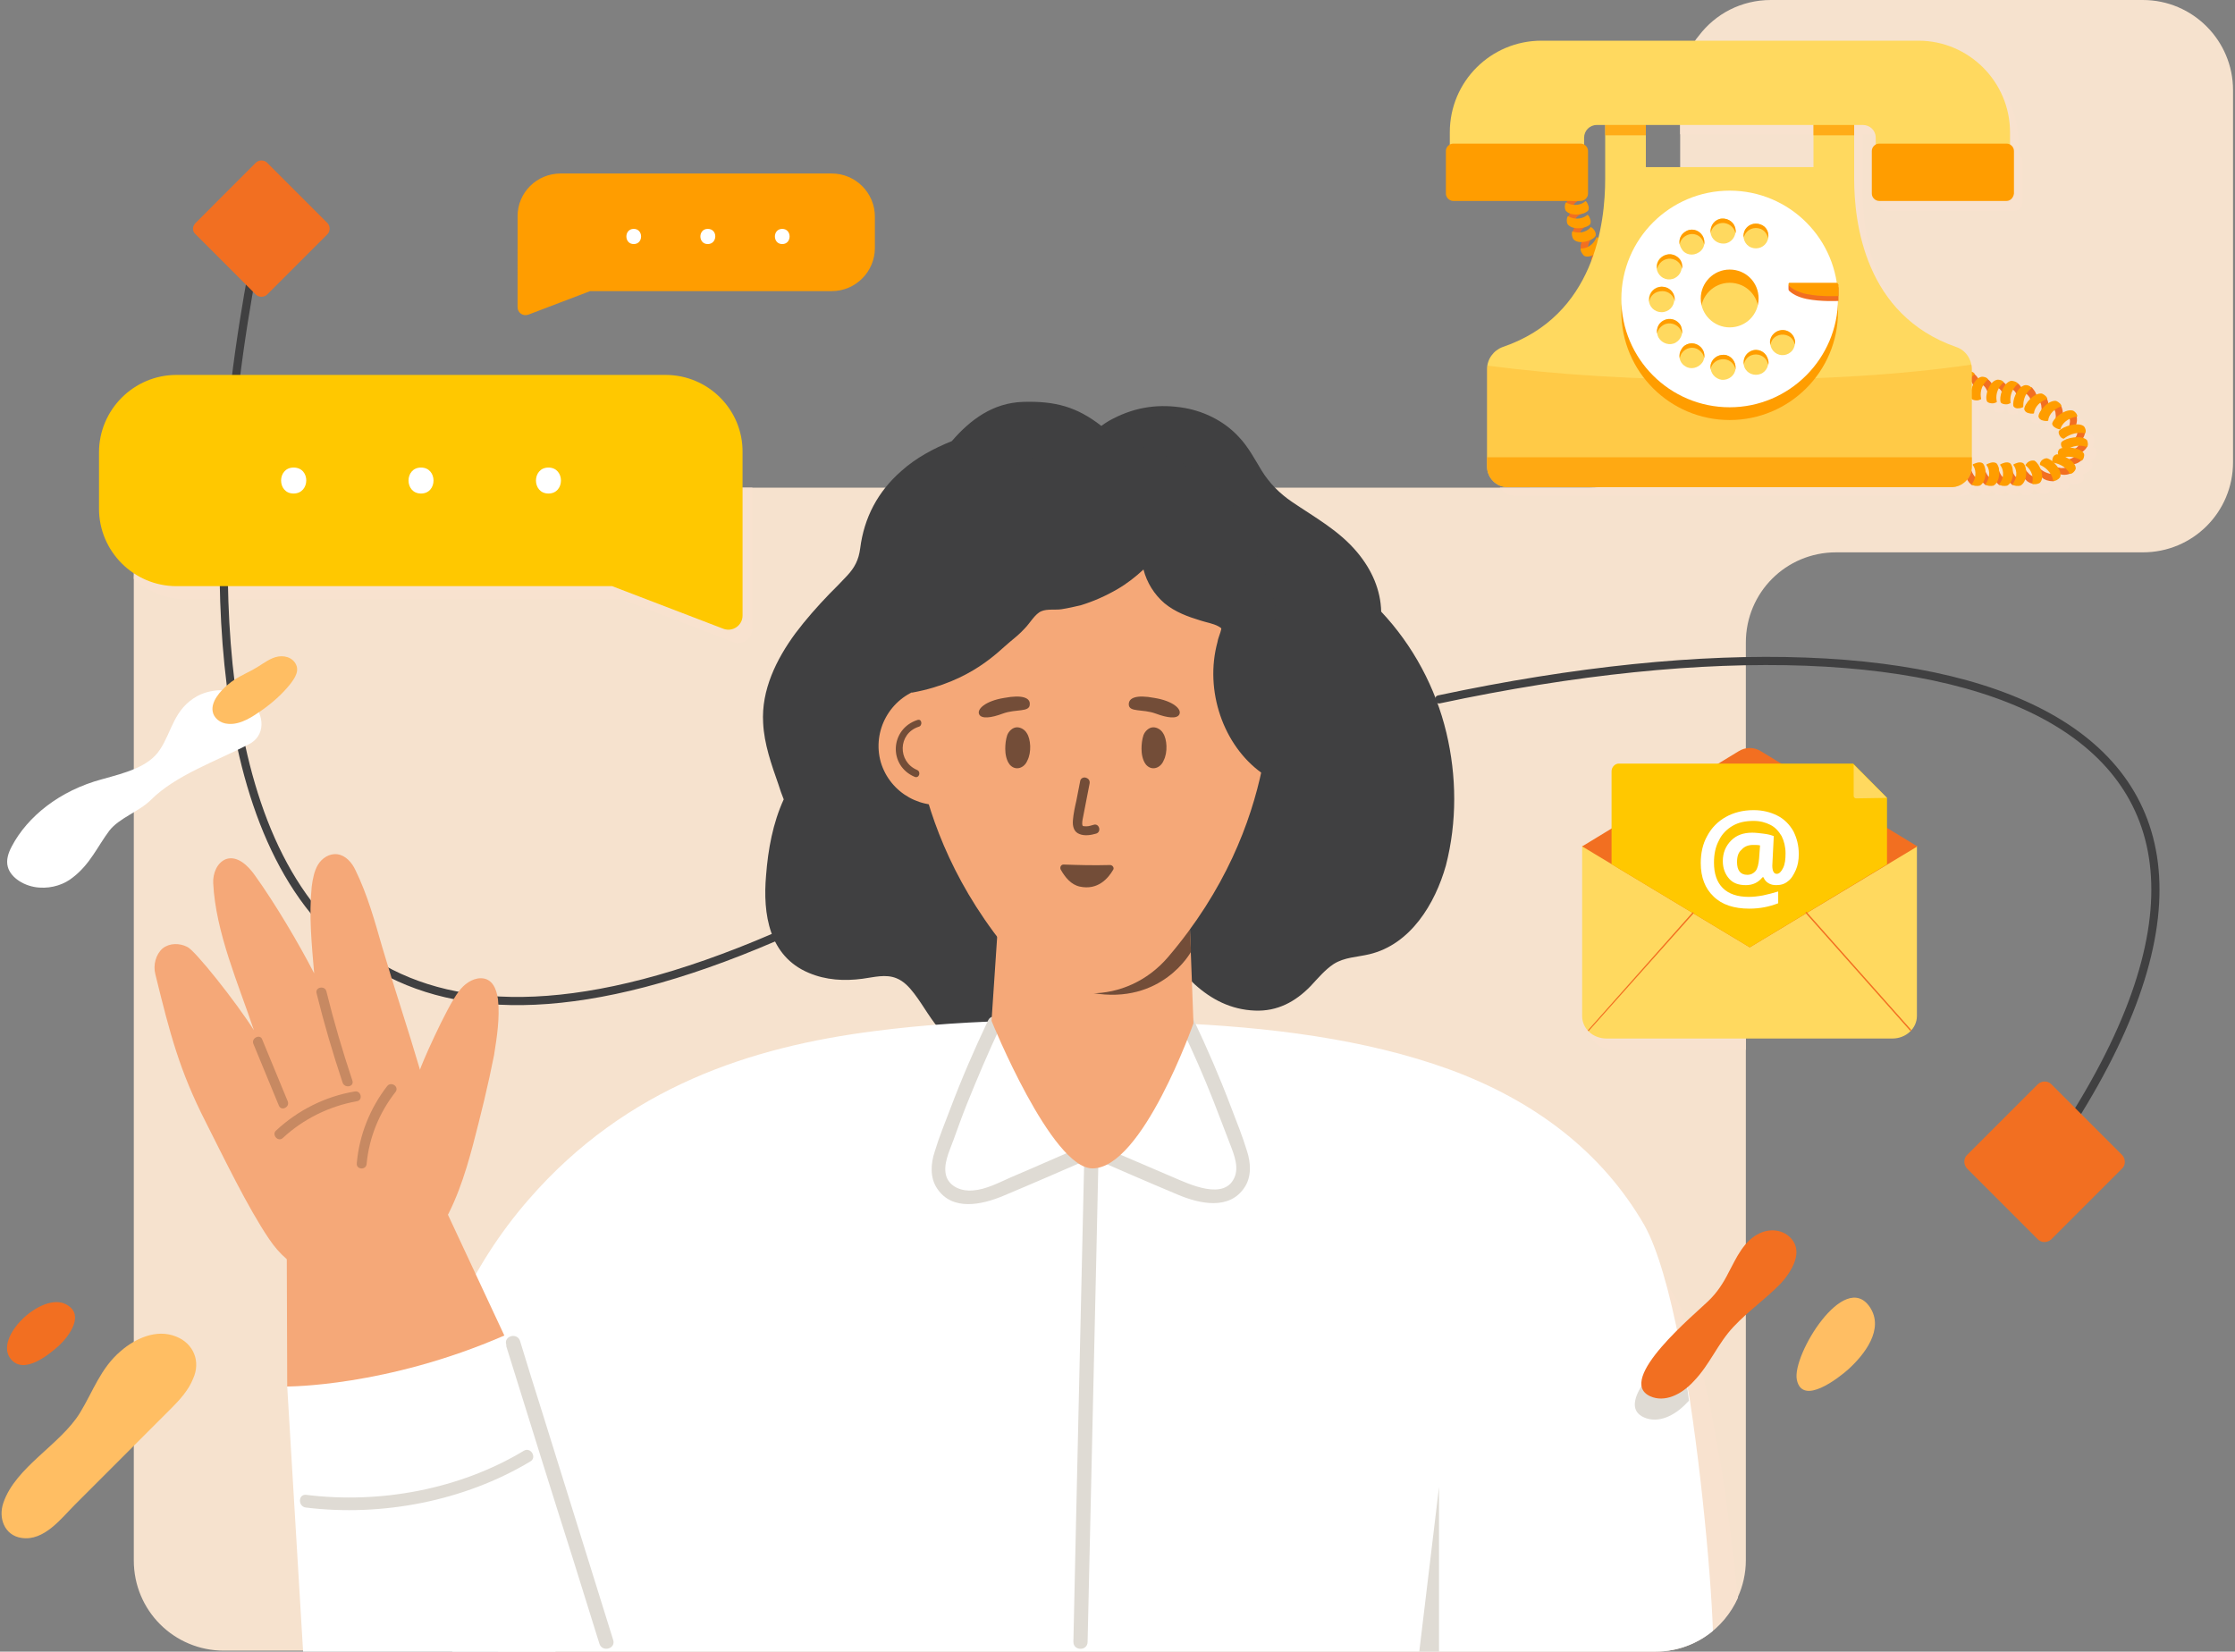 <?xml version="1.0" encoding="utf-8"?>
<!-- Generator: Adobe Illustrator 27.0.0, SVG Export Plug-In . SVG Version: 6.00 Build 0)  -->
<svg version="1.1" id="Layer_1" xmlns="http://www.w3.org/2000/svg" xmlns:xlink="http://www.w3.org/1999/xlink" x="0px" y="0px"
	 width="456px" height="337px" viewBox="0 0 456 337" style="enable-background:new 0 0 456 337;" xml:space="preserve">
<rect x="0" y="0" width="456" height="337" fill="#808080" stroke="none"/>
<style type="text/css">
	.st0{fill:#F6E2CE;}
	.st1{fill:#F8E2CF;}
	.st2{clip-path:url(#SVGID_00000006671096662579517350000007848564844641946290_);}
	.st3{fill:#404041;}
	.st4{fill:#FFFFFF;}
	.st5{fill:#DFDBD4;}
	.st6{fill:#F5A878;}
	.st7{fill:#734D38;}
	.st8{clip-path:url(#SVGID_00000006671096662579517350000007848564844641946290_);fill:#DFDBD4;}
	.st9{fill:#F26F21;}
	.st10{fill:#FFBE63;}
	.st11{fill:#FF9D00;}
	.st12{fill:#FFD95F;}
	.st13{opacity:0.25;fill:#FF9D00;}
	.st14{opacity:0.75;fill:none;stroke:#FF9D00;stroke-width:3.617;stroke-miterlimit:10;}
	.st15{opacity:0.75;fill:#FF9D00;}
	.st16{fill:none;stroke:#404041;stroke-width:1.669;stroke-linecap:round;stroke-linejoin:round;stroke-miterlimit:10;}
	.st17{fill:#FFC800;}
	.st18{clip-path:url(#SVGID_00000050633346803693276120000007583271370596319130_);}
	.st19{fill:#C78962;}
</style>
<g>
	<g>
		<path class="st0" d="M455.6,18.4v75.9c0,10.2-8.2,18.4-18.4,18.4h-62.6c-10.2,0-18.4,8.2-18.4,18.4v187.3c0,2.6-0.6,5.2-1.6,7.4
			c-2.9,6.5-9.3,11-16.9,11h-292c-10.2,0-18.4-8.2-18.4-18.4V117.9c0-10.2,8.2-18.4,18.4-18.4h278.7c10.2,0,18.4-8.3,18.4-18.4V18.4
			c0-3,0.7-5.9,2-8.3c0.5-1,1.1-2,1.8-2.8C350,2.8,355.3,0,361.3,0h75.9C447.4,0,455.6,8.3,455.6,18.4z"/>
		<path class="st1" d="M356.2,155.5v58.7h-27.1c-1.5,0-2.7-0.6-3.7-1.5c0,0-0.1,0-0.1,0c0,0,0-0.1,0-0.1c-0.8-0.8-1.2-1.9-1.2-3
			v-34.6l-0.1,0l17.1-10.4l14.8-9C356,155.5,356.1,155.5,356.2,155.5z"/>
		<path class="st1" d="M427.6,91.6c-0.2-0.2-0.4-0.3-0.7-0.4c0.2-0.3,0.3-0.6,0.3-0.9c0,0,0,0,0,0c0.1-0.1,0.1-0.3,0.1-0.5
			c0-0.3-0.1-0.7-0.4-1c-0.4-0.3-0.9-0.4-1.5-0.4c0.2-0.5,0.2-1.2,0.1-1.7c0,0,0,0,0,0h0c0.1-0.4-0.4-1-0.8-1.2
			c-0.6-0.2-1.4,0-2.1,0.4c0-0.4-0.2-0.9-0.3-1.2c0,0,0,0,0,0c0,0,0,0,0,0c0-0.4-0.6-0.9-1.1-1.1c-0.5-0.1-1.1,0.1-1.6,0.4
			c-0.1-0.3-0.2-0.6-0.3-0.8c0,0,0,0,0,0c0,0,0,0,0,0c0-0.4-0.6-0.9-1.1-1.1c-0.4-0.1-0.8,0.1-1.3,0.3c-0.1-0.5-0.5-1.1-0.8-1.4l0,0
			c-0.2-0.4-0.8-0.7-1.4-0.6c-0.3,0.1-0.6,0.2-0.8,0.4c-0.2-0.3-0.4-0.5-0.6-0.7c0,0,0,0,0,0s0,0,0,0c-0.2-0.4-0.9-0.6-1.4-0.6
			c-0.4,0.1-0.7,0.4-1.1,0.7c-0.1-0.2-0.3-0.3-0.4-0.5c0,0,0,0,0,0s0,0,0,0c-0.2-0.4-0.9-0.6-1.4-0.5c-0.4,0.1-0.8,0.4-1.1,0.8
			c-0.2-0.3-0.4-0.6-0.7-0.8c0,0,0,0,0,0v0c-0.2-0.4-0.9-0.6-1.4-0.5c-0.2,0.1-0.4,0.2-0.6,0.4c-0.2-0.3-0.4-0.6-0.7-0.9
			c0,0,0,0,0,0c-0.1-0.2-0.2-0.3-0.4-0.4v-0.7c0-0.3,0-0.6-0.1-0.8c0,0,0,0,0,0c-0.3-1.7-1.5-3.1-3.1-3.6
			c-18.8-6.4-20.9-25.3-20.9-34.3v-11h1.8c1.4,0,2.6,1.1,2.6,2.6v1.5c-0.5,0.2-0.8,0.7-0.8,1.3v8.7c0,0.8,0.7,1.5,1.5,1.5h26
			c0.8,0,1.5-0.7,1.5-1.5v-8.7c0-0.6-0.3-1.1-0.8-1.3v-2.6c0-10.3-8.4-18.7-18.7-18.7h-48.3c-1.3,2.5-2,5.3-2,8.3v8.9h29v8.6h-29
			v45.1c0,10.2-8.2,18.4-18.4,18.4H306c0.1,0.2,0.3,0.4,0.4,0.5c0.8,0.8,1.8,1.2,3,1.2H400c1.2,0,2.2-0.5,3-1.2
			c0.1-0.1,0.2-0.2,0.3-0.3c0.2,0.3,0.5,0.6,0.8,0.9c0.3,0.4,1.1,0.4,1.6,0.3c0.3-0.1,0.5-0.4,0.7-0.7c0.1,0.2,0.3,0.3,0.5,0.4
			c0.3,0.4,1.1,0.4,1.6,0.3c0.3-0.1,0.6-0.4,0.7-0.7c0.1,0.2,0.3,0.3,0.5,0.4c0.3,0.4,1.1,0.4,1.6,0.3c0.3-0.1,0.5-0.4,0.7-0.6
			c0.1,0.1,0.3,0.3,0.4,0.4c0.3,0.4,1.1,0.4,1.6,0.3c0.5-0.2,0.8-0.7,1-1.2c0.3,0.4,0.8,0.7,1.4,0.9c0.4,0.2,1.2,0.1,1.6-0.2
			c0.3-0.3,0.4-0.7,0.4-1.2c0,0,0,0,0.1,0.1c0.4,0.4,1.3,0.7,2.2,0.7c0.5,0.1,1.1-0.3,1.4-0.7c0.1-0.2,0.1-0.4,0.1-0.7
			c0.5,0.1,1.2,0.2,1.8,0c0.5,0,1-0.5,1.2-1c0-0.3-0.1-0.6-0.3-0.9c0.5-0.1,1.1-0.4,1.5-0.8c0.4-0.2,0.6-0.9,0.5-1.4
			c-0.1-0.1-0.2-0.3-0.3-0.4c0.4-0.3,0.8-0.6,1-1.1C427.9,92.6,427.8,92,427.6,91.6z M404.3,80c0,0.1,0.1,0.2,0.1,0.3
			c0,0.1-0.1,0.2-0.1,0.3V80z M420.5,95.3c-0.1,0.2-0.1,0.4-0.1,0.5c-0.3-0.2-0.7-0.4-1-0.5c-0.4,0-0.8,0.2-1.1,0.5
			c-0.2,0.3-0.3,0.4-0.3,0.7c0,0.1,0,0.2,0.1,0.2c0.5,0.2,1.4,0.7,2,1.6c-0.2,0-0.5-0.1-0.7-0.2c-0.5-0.2-1-0.5-1.3-0.8
			c-0.3-0.7-0.7-1.3-1.2-1.6c-0.4-0.2-0.9,0-1.2,0.2c-0.3,0.2-0.4,0.3-0.6,0.6c-0.1,0.1,0,0.2,0,0.2c0.4,0.3,1.1,1.1,1.3,2.1
			c-0.2-0.1-0.4-0.2-0.6-0.4c-0.2-0.2-0.5-0.4-0.6-0.6c0-0.6-0.2-1.2-0.5-1.6c-0.3-0.3-0.8-0.3-1.2-0.2c-0.4,0.1-0.5,0.2-0.8,0.3
			c-0.1,0.1-0.1,0.1-0.1,0.2c0.3,0.4,0.6,1.3,0.4,2.4c-0.2-0.2-0.3-0.3-0.4-0.5c-0.1-0.1-0.1-0.2-0.1-0.3c0-0.8-0.2-1.5-0.5-2
			c-0.3-0.3-0.8-0.3-1.2-0.2c-0.4,0.1-0.5,0.2-0.8,0.3c-0.1,0.1-0.1,0.1-0.1,0.2c0.3,0.4,0.6,1.3,0.4,2.4c-0.2-0.2-0.3-0.3-0.4-0.5
			c-0.1-0.2-0.2-0.3-0.3-0.5c0-0.7-0.2-1.3-0.5-1.7c-0.3-0.3-0.8-0.3-1.2-0.2c-0.4,0.1-0.5,0.2-0.8,0.3c-0.1,0.1-0.1,0.1-0.1,0.2
			c0.3,0.4,0.6,1.3,0.4,2.4c-0.2-0.2-0.3-0.3-0.4-0.5c-0.1-0.2-0.2-0.3-0.3-0.5c0-0.7-0.2-1.3-0.5-1.7c-0.3-0.3-0.8-0.3-1.2-0.2
			c-0.4,0.1-0.5,0.2-0.8,0.3c-0.1,0.1-0.1,0.1-0.1,0.2c0.3,0.4,0.6,1.3,0.4,2.4c-0.2-0.2-0.3-0.3-0.4-0.5c-0.1-0.2-0.2-0.4-0.3-0.5
			c0.1-0.3,0.2-0.7,0.2-1.1V83.3c0.2,0.1,0.5,0.2,0.8,0.2c0.4,0,0.5-0.1,0.8-0.2c0.1,0,0.1-0.1,0.1-0.2c-0.1-0.5-0.2-1.5,0.4-2.6
			c0.2,0.2,0.4,0.4,0.6,0.7c0.1,0.2,0.2,0.4,0.3,0.6c-0.2,0.8-0.3,1.5-0.1,2c0.2,0.3,0.7,0.4,1.1,0.4c0.4,0,0.5-0.1,0.8-0.2
			c0.1,0,0.1-0.1,0.1-0.2c-0.1-0.5-0.2-1.5,0.4-2.6c0.2,0.2,0.4,0.4,0.6,0.7c0,0,0,0,0,0.1c-0.3,0.8-0.4,1.7-0.2,2.2
			c0.2,0.3,0.7,0.4,1.1,0.4c0.4,0,0.5-0.1,0.8-0.2c0.1,0,0.1-0.1,0.1-0.2c-0.1-0.5-0.2-1.5,0.4-2.6c0.2,0.2,0.4,0.4,0.6,0.7
			c0,0,0,0.1,0,0.1c-0.5,0.9-0.7,2-0.5,2.5c0.2,0.3,0.6,0.5,1.1,0.4c0.4,0,0.5-0.1,0.8-0.2c0.1,0,0.1-0.1,0.1-0.2
			c-0.1-0.5-0.1-1.5,0.6-2.6c0.2,0.2,0.4,0.4,0.5,0.7c0.1,0.1,0.1,0.3,0.2,0.4c-0.7,0.7-1.2,1.5-1.2,2.1c0.1,0.4,0.4,0.7,0.8,0.8
			c0.4,0.1,0.5,0.1,0.9,0.1c0.1,0,0.2-0.1,0.2-0.1c0.1-0.5,0.4-1.4,1.4-2.2c0.2,0.3,0.2,0.6,0.3,0.8c0,0.2,0,0.4,0,0.6
			c-0.4,0.5-0.6,1.1-0.7,1.5c0.1,0.4,0.5,0.7,0.9,0.8c0.3,0.1,0.5,0.1,0.8,0.1c0.1,0,0.2-0.1,0.2-0.1c0.1-0.5,0.4-1.5,1.4-2.2
			c0.2,0.3,0.2,0.6,0.3,0.8c0,0.2,0,0.4,0,0.6c-0.4,0.4-0.7,0.8-0.8,1.1c0,0.4,0.3,0.7,0.7,0.9c0.3,0.2,0.5,0.2,0.8,0.3
			c0.1,0,0.2,0,0.2-0.1c0.2-0.5,0.7-1.3,1.9-1.9c0.1,0.3,0.1,0.6,0.1,0.9c0,0.2-0.1,0.4-0.1,0.5c-0.9,0.3-1.7,0.7-2.1,1.1
			c-0.2,0.4,0,0.8,0.2,1.1c0.2,0.3,0.4,0.4,0.6,0.5c0.1,0,0.2,0,0.2,0c0.4-0.4,1.3-1,2.5-1.2c0,0.3-0.2,0.6-0.3,0.8c0,0,0,0,0,0
			c-1.2,0.1-2.4,0.5-2.9,1c-0.2,0.3-0.1,0.8,0.1,1.1c0,0.1,0.1,0.1,0.1,0.1c-0.3,0.1-0.5,0.1-0.7,0.2c-0.3,0.3-0.4,0.7-0.3,1.1
			c0,0,0,0,0,0.1c-0.1,0-0.2,0-0.2,0C420.9,94.6,420.6,94.9,420.5,95.3z M422.3,97.3c-0.2,0-0.4-0.1-0.6-0.1
			c-0.2-0.3-0.5-0.6-0.8-0.9c0.6,0.1,1.4,0.4,2.2,1C422.8,97.3,422.5,97.3,422.3,97.3z M424.2,95.4c-0.1,0-0.2,0.1-0.3,0.1
			c-0.3-0.2-0.6-0.4-0.8-0.5c0.5-0.1,1.1-0.1,1.8,0.1C424.7,95.2,424.4,95.3,424.2,95.4z M425.4,93.2c-0.1,0-0.1,0.1-0.1,0.1
			c-0.4-0.1-0.7-0.2-1.1-0.2c0.5-0.2,1-0.4,1.7-0.4C425.7,92.9,425.5,93.1,425.4,93.2z"/>
		<path class="st1" d="M354.6,326c-2.9,6.5-9.3,11-16.9,11H101.6c1.2-12.6,0.4-21,2-26.5c2.9-10.2-8.1-18.2-3.4-28.1
			c3.6-7.8,8.3-15.3,14.4-22.3c20-23,45.5-31.1,70.4-34.3c20.8-2.7,40.8-2.5,60.1-1.7c20.5,0.8,40.2,3.3,57.3,9.5
			c17.2,6.3,31.1,16.7,39.8,31.8c2.7,4.8,5.2,13.7,7.2,24.1c0.7,3.8,1.4,7.7,2.1,11.7C352.7,309.5,353.8,318.2,354.6,326z"/>
		<path class="st1" d="M153.5,99.5v28.8c0,2-2,3.4-3.9,2.7l-22.7-8.7H38c-4.1,0-7.9-1.6-10.7-4.2v-0.2c0-10.2,8.3-18.4,18.4-18.4
			H153.5z"/>
		<g>
			<defs>
				<path id="SVGID_1_" d="M437.2,0h-75.9c-10.2,0-18.4,8.2-18.4,18.4v62.6c0,10.2-8.2,18.4-18.4,18.4h-25.9V30.8H156.1v68.7H45.7
					c-10.2,0-18.4,8.2-18.4,18.4l-8.7,65.7v44.2l8.7,90.8c0,10.2,8.2,18.4,18.4,18.4h292c10.2,0,18.4-8.2,18.4-18.4V131.2
					c0-10.2,8.2-18.4,18.4-18.4h62.6c10.2,0,18.4-8.2,18.4-18.4V18.4C455.6,8.3,447.4,0,437.2,0z"/>
			</defs>
			<clipPath id="SVGID_00000144304131857587086980000016224819013074567322_">
				<use xlink:href="#SVGID_1_"  style="overflow:visible;"/>
			</clipPath>
			<g style="clip-path:url(#SVGID_00000144304131857587086980000016224819013074567322_);">
				<path class="st3" d="M295.1,149.5c-2.2-9.2-6.8-17.8-13.3-24.7c-0.1-4.4-1.9-8.5-4.8-12c-3.7-4.5-8.7-7.2-13.4-10.4
					c-2.5-1.7-4.6-3.8-6.2-6.4c-1.4-2.3-2.7-4.8-4.6-6.8c-3.1-3.4-7.5-5.5-12-6.1c-5.1-0.7-9.8,0.1-14.6,2.8c-0.8,0.5-0.8,0.5-1.5,1
					c-5-3.9-9.4-5.1-16-4.9c-6.1,0.2-10.7,3.6-14.5,8c-3.7,1.5-7.3,3.4-10.3,6.1c-4.8,4.2-7.6,9.5-8.4,15.8
					c-0.3,2.3-1.1,3.9-2.7,5.6c-1.2,1.3-2.4,2.5-3.6,3.7c-2.4,2.5-4.8,5.2-6.9,8c-3.9,5.3-7,11.6-6.6,18.3c0.2,4.3,1.7,8.5,3.1,12.5
					c0.3,1,0.7,2.1,1.1,3.1c-2.2,4.8-3.2,10.2-3.6,15.5c-0.7,7.9,0.6,16.5,8.7,19.9c3.5,1.5,7.3,1.7,11,1.2c2.3-0.3,4.7-1,6.9-0.1
					c1.5,0.6,2.6,1.8,3.6,3.1c2,2.6,3.5,5.6,5.8,8c2.4,2.5,5.7,3.9,9.3,3.6c9.6-0.8,14.2-9.5,17.6-17.4c5.8-1.1,11.2-3.4,16.1-6.7
					c4.9,7.6,10.9,15.6,20.7,16c4.6,0.2,8.3-1.8,11.4-5c1.5-1.6,2.9-3.3,4.7-4.5c2.2-1.4,4.8-1.4,7.3-2c8.4-2,13.4-10.3,15.6-18.1
					C297.3,167.7,297.2,158.3,295.1,149.5z"/>
				<path class="st4" d="M349.5,338.4L92,338.3c4.3-21.4,2.7-35.6,4.9-43.2c2.9-10.2-8.1-18.2-3.4-28.1c3.6-7.8,8.3-15.3,14.4-22.3
					c20-23,45.5-31.1,70.4-34.3c20.8-2.7,40.8-2.5,60.1-1.7c20.5,0.8,40.2,3.3,57.3,9.5c17.2,6.3,31.1,16.7,39.8,31.8
					c2.7,4.8,5.2,13.7,7.2,24.1c0.7,3.8,1.4,7.7,2.1,11.7C348,306.9,349.9,331.8,349.5,338.4z"/>
				<polygon class="st4" points="58.6,282.9 61.9,338 113.5,338 101.9,270.8 				"/>
				<g>
					<path class="st5" d="M221.3,232.7c-0.6,26.5-1.2,53.1-1.8,79.6c-0.2,7.6-0.3,15.1-0.5,22.7c0,1.9,2.9,1.9,2.9,0
						c0.6-26.5,1.2-53.1,1.8-79.6c0.2-7.6,0.3-15.1,0.5-22.7C224.2,230.8,221.3,230.8,221.3,232.7L221.3,232.7z"/>
				</g>
				<g>
					<path class="st5" d="M201.6,208.2c-2.8,5.9-5.4,11.9-7.7,18c-1.1,2.9-2.3,5.8-3.2,8.8c-0.8,2.4-1,5.3,0.5,7.5
						c3.1,4.7,9.2,3.3,13.5,1.5c6.2-2.6,12.4-5.3,18.6-8c1.7-0.7,0.2-3.2-1.5-2.5c-5.2,2.2-10.3,4.5-15.5,6.7
						c-2.5,1.1-5.1,2.5-7.8,2.7c-2.1,0.2-4.6-0.6-5.4-2.8c-0.8-2.4,0.6-5.2,1.4-7.4c0.9-2.5,1.8-5,2.8-7.5
						c2.1-5.2,4.3-10.4,6.7-15.5C204.9,208,202.4,206.5,201.6,208.2L201.6,208.2z"/>
				</g>
				<g>
					<path class="st5" d="M241,209.6c2.4,5,4.6,10,6.6,15.1c1,2.6,2,5.2,3,7.8c0.8,2.2,2.2,5,1.4,7.4c-1.9,5.4-9.6,1.6-12.9,0.2
						c-5.3-2.3-10.6-4.5-15.8-6.8c-1.7-0.7-3.2,1.8-1.5,2.5c6.2,2.7,12.4,5.4,18.6,8c4.3,1.8,10.4,3.2,13.5-1.5
						c1.5-2.2,1.3-5.1,0.5-7.5c-0.9-3-2.1-5.9-3.2-8.8c-2.3-6.1-4.9-12.1-7.7-18C242.7,206.5,240.2,208,241,209.6L241,209.6z"/>
				</g>
				<path class="st6" d="M243.5,208.8c0,0-10.4,29.6-20.6,29.6c-8.4,0-20.6-30.1-20.6-30.1l2.7-40.3l37,0.8L243.5,208.8z"/>
				<path class="st7" d="M242.7,188.4l0.3,5.8c0,0-5.9,10.9-20.2,8.4L242.7,188.4z"/>
				<path class="st6" d="M247.1,105.8c-7.8-10.3-19.9-15.5-32.6-11.9c-24.4,7-31.6,40.7-26.9,62.9c2.3,10.9,7.5,24.8,19.2,38.5
					c8.5,9.9,23.1,9.8,31.5,0c11.7-13.7,16.9-27.5,19.2-38.5C259.2,148.6,261.7,125,247.1,105.8z"/>
				<path class="st6" d="M203,148.8c1.8,6.4-1.9,13.1-8.3,15c-6.4,1.8-13.1-1.9-15-8.3c-1.8-6.4,1.9-13.1,8.3-15
					C194.4,138.6,201.1,142.3,203,148.8z"/>
				<path class="st3" d="M267.2,143.2c-0.7-0.5-1.7-0.7-2.9-0.6c-1.6-2.6-1.2-7.9-3.1-10.3c-2.3-2.9,0.1-6.7-1.3-10.3
					c-1.4-3.6-2.9-7.9-4.5-11.4c-1.3-2.9-3.6-7.5-5.6-9.8c-4.1-4.8-15.1-9.8-21-10.9c-7.4-1.5-17.3,3.4-24.3,6.2
					c-4.1,1.7-5.6,4.9-9.7,6.8c-1.8,0.8-3.8,5-5.5,6.2c-0.5-0.7-1.1-1.1-1.7-1.2c-2-0.3-3.4,33.8-1.4,33.4
					c12-2.2,17.6-8.5,19.7-10.2c1.1-0.9,2.2-1.8,3.2-2.9c1-1,2.1-3,3.4-3.5c1.2-0.5,2.9-0.2,4.1-0.4c1.3-0.2,2.6-0.5,3.9-0.8
					c2.6-0.8,5.1-1.9,7.5-3.3c1.9-1.1,3.7-2.5,5.3-4c0.7,2.7,2.2,5.1,4.3,6.9c2.2,1.8,4.7,2.7,7.3,3.5c1.2,0.4,2.6,0.6,3.7,1.2
					c0.8,0.5,0.6,0.3,0.4,1.2c-0.2,0.7-0.5,1.3-0.6,2c-2.7,9.9,1.2,21.1,9,26.7C259.1,158.8,268.9,144.4,267.2,143.2z"/>
				<path class="st7" d="M210.1,143.7c0,1.7-2.8,0.9-5.5,1.9c-2.4,0.9-4.3,1.1-4.8,0.2c-0.6-1.1,1.3-2.8,5.1-3.4
					C208.6,141.7,210.2,142.4,210.1,143.7z"/>
				<path class="st7" d="M230.3,143.7c0,1.7,2.8,0.9,5.5,1.9c2.4,0.9,4.3,1.1,4.8,0.2c0.6-1.1-1.3-2.8-5.1-3.4
					C231.8,141.7,230.3,142.4,230.3,143.7z"/>
				<path class="st7" d="M237.3,149.6c-0.4-0.7-1.2-1.2-2-1.2c-0.9,0-1.7,0.8-2,1.6c-0.3,0.9-0.4,1.9-0.4,2.8c0,1,0.2,2.3,0.9,3.2
					c1.2,1.4,3,0.7,3.6-0.8C238.3,153.5,238.1,150.8,237.3,149.6z"/>
				<path class="st7" d="M209.5,149.6c-0.4-0.7-1.2-1.2-2-1.2c-0.9,0-1.7,0.8-2,1.6c-0.3,0.9-0.4,1.9-0.4,2.8c0,1,0.2,2.3,0.9,3.2
					c1.2,1.4,3,0.7,3.6-0.8C210.5,153.5,210.3,150.8,209.5,149.6z"/>
				<g>
					<g>
						<path class="st7" d="M220.4,159.3c-0.3,1.4-0.5,2.7-0.8,4.1c-0.3,1.3-0.6,2.7-0.7,4c-0.1,1.2,0.2,2.4,1.4,2.8
							c1,0.4,2.3,0.2,3.3-0.1c1.2-0.3,0.7-2.2-0.5-1.8c-0.4,0.1-0.9,0.3-1.4,0.3c-0.3,0-0.7,0-0.8-0.1c-0.1,0-0.1-0.1,0,0
							c-0.1-0.1,0,0,0,0c-0.1-0.2-0.1-0.3-0.1-0.5c0-0.5,0.1-0.9,0.2-1.4c0.4-2.2,0.9-4.5,1.3-6.7c0.1-0.5-0.1-1-0.7-1.2
							C221.1,158.5,220.5,158.8,220.4,159.3L220.4,159.3z"/>
					</g>
				</g>
				<g>
					<g>
						<path class="st7" d="M217,176.4c-0.5,0-0.8,0.5-0.6,1c0.9,1.6,2.1,3.1,3.9,3.5c3.7,0.8,5.8-1.7,6.8-3.4c0.3-0.4-0.1-1-0.6-1
							C223,176.6,219.9,176.5,217,176.4z"/>
					</g>
				</g>
				<g>
					<path class="st5" d="M62.4,307.6c15.5,1.9,32.3-1.3,45.8-9.4c1.4-0.8,0.1-3-1.3-2.2c-13.1,7.9-29.4,10.9-44.5,9
						C60.8,304.9,60.8,307.4,62.4,307.6L62.4,307.6z"/>
				</g>
				<path class="st5" d="M-163,259.5c-1.5-2.3-4.4-2.8-6.8-1.7c-3.3,1.5-4.8,5-6.4,8c-1.1,2.2-2.4,4.2-4.2,5.9
					c-2.3,2.3-19.1,16.1-11.8,19.4c2.9,1.3,6.3-0.3,8.8-3c3.4-3.5,4.9-7.7,8.2-11.2c3.2-3.4,6.4-5.5,9.7-8.9
					C-163.7,265.9-161.2,262.3-163,259.5z"/>
				<path class="st5" d="M342.6,274c-5.3,5.1-12.5,12.8-7.2,15.2c2.9,1.3,6.3-0.3,8.8-3c0.1-0.1,0.3-0.3,0.4-0.4
					C344.1,281.7,343.4,277.7,342.6,274z"/>
				<polygon class="st5" points="293.6,303.4 289.4,338.4 293.6,338.4 				"/>
				<g>
					<path class="st5" d="M103.3,274.7c4.8,15.4,8.8,28.3,13.7,43.7c1.8,5.7,3.5,11.3,5.3,17c0.6,1.8,3.4,1,2.8-0.8
						c-4.8-15.4-9.6-30.8-14.4-46.2c-1.8-5.7-2.9-9.2-4.6-14.8c-0.6-1.8-3.4-1-2.8,0.8L103.3,274.7z"/>
				</g>
			</g>
			<path style="clip-path:url(#SVGID_00000144304131857587086980000016224819013074567322_);fill:#DFDBD4;" d="M-163,259.5
				c-1.5-2.3-4.4-2.8-6.8-1.7c-3.3,1.5-4.8,5-6.4,8c-1.1,2.2-2.4,4.2-4.2,5.9c-2.3,2.3-19.1,16.1-11.8,19.4c2.9,1.3,6.3-0.3,8.8-3
				c3.4-3.5,4.9-7.7,8.2-11.2c3.2-3.4,6.4-5.5,9.7-8.9C-163.7,265.9-161.2,262.3-163,259.5z"/>
		</g>
		<path class="st9" d="M365.9,253.3c-1.5-2.3-4.4-2.8-6.8-1.7c-3.3,1.5-4.8,5-6.4,8c-1.1,2.2-2.4,4.2-4.2,5.9
			c-2.3,2.3-19.1,16.1-11.8,19.4c2.9,1.3,6.3-0.3,8.8-3c3.4-3.5,4.9-7.7,8.2-11.2c3.2-3.4,6.4-5.5,9.7-8.9
			C365.2,259.8,367.7,256.1,365.9,253.3z"/>
		<path class="st10" d="M381.5,266.7c-5.2-7.7-15.9,9.8-14.9,14.8c1.1,5.5,8.6-0.4,10.5-2.1C380.4,276.4,384.5,271.2,381.5,266.7z"
			/>
		<path class="st10" d="M35.9,272.7c-4-1.6-8.3,0.4-11.3,3c-4.1,3.5-5.6,8.2-8.3,12.6c-4,6.5-13.1,11-15.6,18.3
			c-1.1,3.1,0.2,6.7,3.7,7.2c4.6,0.7,8.1-4,10.9-6.8l13.4-13.4c2.1-2.1,4.2-4.2,6.3-6.3c1.7-1.7,3.5-3.7,4.4-6
			C41,277.8,39.5,274.1,35.9,272.7z"/>
		<path class="st9" d="M13.4,266.1c-4.9-2.5-14.8,6.8-11.2,11.2c2.7,3.3,7.8-0.9,9.9-2.8C14.2,272.5,17.4,268.1,13.4,266.1z"/>
		<path class="st11" d="M114.4,35.4h55.3c4.8,0,8.8,3.9,8.8,8.8v6.4c0,4.8-3.9,8.8-8.8,8.8h-49.3l-12.6,4.8
			c-1.1,0.4-2.2-0.4-2.2-1.5V50.5v-0.6v-5.8C105.6,39.3,109.5,35.4,114.4,35.4z"/>
		<g>
			<path class="st4" d="M129.3,46.7c-2,0-2,3.1,0,3.1C131.3,49.8,131.3,46.7,129.3,46.7z"/>
			<path class="st4" d="M144.4,46.7c-2,0-2,3.1,0,3.1C146.4,49.8,146.5,46.7,144.4,46.7z"/>
			<path class="st4" d="M159.6,46.7c-2,0-2,3.1,0,3.1C161.6,49.8,161.6,46.7,159.6,46.7z"/>
		</g>
		<g>
			<g>
				<g>
					<path class="st9" d="M401.3,77.3c0.5,0.1,0.9,0.5,1.1,0.9c0.3,0.5,0.4,1,0.4,1.5c0.2-0.1,0.4-0.2,0.5-0.4
						c0.3-0.4,0.5-0.9,0.5-1.4c0-0.6-0.5-1.2-1-1.6c-0.2-0.2-0.4-0.1-0.7,0"/>
				</g>
				<g>
					<path class="st11" d="M402.9,76.3c-0.2-0.4-0.9-0.6-1.4-0.5c-1.6,0.4-2.5,3.3-2,4.4c0.2,0.3,0.7,0.4,1.1,0.4
						c0.4,0,0.5-0.1,0.8-0.2c0.1,0,0.1-0.1,0.1-0.2C401.3,79.5,401.2,77.8,402.9,76.3z"/>
				</g>
				<g>
					<path class="st9" d="M404.1,78.4c0.5,0.1,0.9,0.5,1.1,0.9c0.3,0.5,0.4,1,0.4,1.5c0.2-0.1,0.4-0.2,0.5-0.4
						c0.3-0.4,0.5-0.9,0.5-1.4c0-0.6-0.5-1.2-1-1.6c-0.2-0.2-0.4-0.1-0.7,0"/>
				</g>
				<g>
					<path class="st11" d="M405.6,77.4c-0.2-0.4-0.9-0.6-1.4-0.5c-1.6,0.4-2.5,3.3-2,4.4c0.2,0.3,0.7,0.4,1.1,0.4
						c0.4,0,0.5-0.1,0.8-0.2c0.1,0,0.1-0.1,0.1-0.2C404,80.5,404,78.8,405.6,77.4z"/>
				</g>
				<g>
					<path class="st9" d="M407.3,79c0.5,0.1,0.9,0.5,1.1,0.9c0.3,0.5,0.4,1,0.4,1.5c0.2-0.1,0.4-0.2,0.5-0.4
						c0.3-0.4,0.5-0.9,0.5-1.4c0-0.6-0.5-1.2-1-1.6c-0.2-0.2-0.4-0.1-0.7,0"/>
				</g>
				<g>
					<path class="st11" d="M408.8,78c-0.2-0.4-0.9-0.6-1.4-0.5c-1.6,0.4-2.5,3.3-2,4.4c0.2,0.3,0.7,0.4,1.1,0.4
						c0.4,0,0.5-0.1,0.8-0.2c0.1,0,0.1-0.1,0.1-0.2C407.2,81.1,407.2,79.4,408.8,78z"/>
				</g>
				<g>
					<path class="st9" d="M410.2,79.3c0.5,0.1,0.9,0.5,1.1,0.9c0.3,0.5,0.4,1,0.4,1.5c0.2-0.1,0.4-0.2,0.5-0.4
						c0.3-0.4,0.5-0.9,0.5-1.4c0-0.6-0.5-1.2-0.9-1.6c-0.2-0.2-0.4-0.1-0.7,0"/>
				</g>
				<g>
					<path class="st11" d="M411.7,78.3c-0.2-0.4-0.9-0.6-1.4-0.6c-1.6,0.4-2.5,3.3-2.1,4.4c0.2,0.3,0.7,0.4,1.1,0.4
						c0.4,0,0.5-0.1,0.8-0.2c0.1,0,0.1-0.1,0.1-0.2C410.1,81.4,410.1,79.7,411.7,78.3z"/>
				</g>
				<g>
					<path class="st9" d="M413,80.1c0.5,0.2,0.8,0.6,1.1,1c0.2,0.5,0.4,1,0.3,1.5c0.2-0.1,0.4-0.2,0.5-0.4c0.3-0.4,0.6-0.9,0.6-1.4
						c0-0.6-0.5-1.2-0.9-1.7c-0.2-0.2-0.4-0.1-0.7-0.1"/>
				</g>
				<g>
					<path class="st11" d="M414.5,79.2c-0.2-0.4-0.8-0.7-1.4-0.6c-1.6,0.4-2.6,3.2-2.3,4.3c0.2,0.3,0.6,0.5,1.1,0.4
						c0.4,0,0.5-0.1,0.8-0.2c0.1,0,0.1-0.1,0.1-0.2C412.8,82.3,412.8,80.5,414.5,79.2z"/>
				</g>
				<g>
					<path class="st9" d="M415.9,81.7c0.4,0.3,0.6,0.8,0.6,1.3c0.1,0.5,0,1.1-0.2,1.6c0.2,0,0.4-0.1,0.6-0.2c0.4-0.3,0.9-0.6,1-1.1
						c0.2-0.5,0-1.3-0.2-1.8c-0.1-0.3-0.3-0.3-0.7-0.3"/>
				</g>
				<g>
					<path class="st11" d="M417.7,81.4c0-0.4-0.6-0.9-1.1-1.1c-1.6-0.2-3.6,2.1-3.6,3.2c0.1,0.4,0.4,0.7,0.9,0.8
						c0.3,0.1,0.5,0.1,0.9,0.1c0.1,0,0.2-0.1,0.2-0.1C415,83.7,415.6,82.1,417.7,81.4z"/>
				</g>
				<g>
					<path class="st9" d="M418.8,83.2c0.4,0.3,0.6,0.8,0.6,1.3c0.1,0.5,0,1.1-0.2,1.6c0.2,0,0.4-0.1,0.6-0.2c0.4-0.3,0.9-0.6,1-1.1
						c0.2-0.5,0-1.3-0.2-1.8c-0.1-0.3-0.3-0.3-0.7-0.3"/>
				</g>
				<g>
					<path class="st11" d="M420.6,82.9c0-0.4-0.6-0.9-1.1-1.1c-1.6-0.2-3.6,2.1-3.6,3.2c0.1,0.4,0.4,0.7,0.9,0.8
						c0.3,0.1,0.5,0.1,0.9,0.1c0.1,0,0.2-0.1,0.2-0.1C417.9,85.2,418.5,83.6,420.6,82.9z"/>
				</g>
				<g>
					<path class="st9" d="M422,84.9c0.3,0.4,0.4,0.9,0.3,1.4c-0.1,0.5-0.2,1.1-0.6,1.5c0.2,0.1,0.4,0,0.6-0.1c0.5-0.2,1-0.5,1.2-0.9
						c0.3-0.5,0.3-1.3,0.2-1.9c-0.1-0.3-0.3-0.3-0.6-0.4"/>
				</g>
				<g>
					<path class="st11" d="M423.8,85c0.1-0.4-0.4-1-0.8-1.2c-1.5-0.5-4,1.4-4.3,2.6c0,0.4,0.3,0.7,0.7,0.9c0.3,0.2,0.5,0.2,0.8,0.3
						c0.1,0,0.2,0,0.2-0.1C420.6,86.7,421.6,85.3,423.8,85z"/>
				</g>
				<g>
					<path class="st9" d="M423.8,87.8c0.1,0.5,0,1-0.3,1.4c-0.3,0.5-0.7,0.9-1.2,1.2c0.2,0.1,0.4,0.1,0.6,0.1c0.5,0,1.1-0.1,1.5-0.4
						c0.5-0.4,0.8-0.9,1-1.7c0.1-0.3-0.1-0.4-0.3-0.6"/>
				</g>
				<g>
					<path class="st11" d="M425.4,88.4c0.3-0.4,0.1-1-0.2-1.4c-1.2-1-4.3,0-5.1,0.9c-0.2,0.3,0,0.8,0.2,1.1c0.2,0.3,0.4,0.4,0.6,0.5
						c0.1,0,0.2,0,0.2,0C421.7,89,423.3,88,425.4,88.4z"/>
				</g>
				<g>
					<path class="st9" d="M424.4,90.2c-0.1,0.5-0.4,0.9-0.8,1.2c-0.5,0.3-1,0.6-1.6,0.8c0.1,0.2,0.3,0.3,0.5,0.3
						c0.5,0.1,1.1,0.2,1.6,0.1c0.6-0.2,1.3-0.7,1.7-1.4c0.2-0.2,0-0.2-0.2-0.5"/>
				</g>
				<g>
					<path class="st11" d="M425.8,91.2c0.3-0.3,0.2-1,0-1.4c-1.1-1.1-4.3-0.5-5.2,0.4c-0.2,0.3-0.1,0.8,0.1,1.1
						c0.2,0.3,0.3,0.4,0.6,0.6c0.1,0.1,0.2,0,0.2,0C422.1,91.4,423.7,90.5,425.8,91.2z"/>
				</g>
				<g>
					<path class="st9" d="M423.7,92.7c-0.2,0.4-0.7,0.7-1.2,0.9c-0.6,0.2-1.2,0.3-1.8,0.3c0,0.2,0.2,0.3,0.4,0.4
						c0.4,0.3,1,0.5,1.5,0.5c0.6,0,1.5-0.3,2.1-0.9c0.3-0.2,0-0.2,0-0.5"/>
				</g>
				<g>
					<path class="st11" d="M424.7,94c0.4-0.2,0.6-0.9,0.5-1.4c-0.6-1.3-3.9-1.6-5-1c-0.3,0.3-0.4,0.7-0.3,1.1
						c0.1,0.3,0.2,0.5,0.3,0.7c0,0.1,0.1,0.1,0.2,0.1C421,93.2,422.9,92.8,424.7,94z"/>
				</g>
				<g>
					<path class="st9" d="M422.1,95.2c-0.5,0.3-1,0.3-1.6,0.3c-0.6-0.1-1.2-0.2-1.7-0.5c-0.1,0.2,0,0.4,0.1,0.5
						c0.2,0.4,0.6,0.9,1,1.1c0.6,0.3,1.5,0.4,2.3,0.1c0.3,0,0.2-0.2,0.3-0.5"/>
				</g>
				<g>
					<path class="st11" d="M422.3,96.7c0.5,0,1-0.5,1.2-1c0.2-1.4-2.5-3-3.9-3c-0.4,0.1-0.7,0.4-0.8,0.8c-0.1,0.3-0.1,0.5-0.1,0.8
						c0,0.1,0.1,0.1,0.2,0.1C419.5,94.5,421.4,94.9,422.3,96.7z"/>
				</g>
				<g>
					<path class="st9" d="M419.3,96.6c-0.5,0.2-1.1,0.1-1.6-0.1c-0.6-0.2-1.1-0.5-1.5-0.9c-0.1,0.2-0.1,0.4-0.1,0.6
						c0.1,0.5,0.2,1,0.6,1.3c0.4,0.4,1.3,0.7,2.2,0.7c0.3,0,0.2-0.1,0.4-0.4"/>
				</g>
				<g>
					<path class="st11" d="M418.9,98.1c0.5,0.1,1.1-0.3,1.4-0.7c0.6-1.3-1.4-3.6-2.7-3.9c-0.4,0-0.8,0.2-1.1,0.5
						c-0.2,0.3-0.3,0.4-0.3,0.7c0,0.1,0,0.2,0.1,0.2C417,95.2,418.6,96.2,418.9,98.1z"/>
				</g>
				<g>
					<path class="st9" d="M415.6,97.4c-0.6,0-1.1-0.3-1.5-0.6c-0.4-0.4-0.8-0.8-1-1.3c-0.2,0.1-0.2,0.3-0.3,0.5
						c-0.1,0.5-0.1,1,0.1,1.4c0.3,0.5,0.9,1.1,1.8,1.3c0.3,0.1,0.3-0.1,0.6-0.2"/>
				</g>
				<g>
					<path class="st11" d="M414.6,98.7c0.4,0.2,1.2,0.1,1.6-0.2c1.1-1.1,0-3.8-1.1-4.5c-0.4-0.1-0.9,0-1.2,0.2
						c-0.3,0.2-0.4,0.3-0.6,0.6c-0.1,0.1,0,0.2,0,0.2C414,95.5,415.1,96.8,414.6,98.7z"/>
				</g>
				<g>
					<path class="st9" d="M412,97.8c-0.5-0.2-0.9-0.6-1.1-1c-0.3-0.5-0.5-1-0.5-1.5c-0.2,0-0.4,0.2-0.5,0.4
						c-0.3,0.4-0.5,0.9-0.5,1.4c0.1,0.6,0.5,1.3,1.1,1.8c0.2,0.2,0.3,0,0.6,0"/>
				</g>
				<g>
					<path class="st11" d="M410.6,98.8c0.3,0.4,1.1,0.4,1.6,0.3c1.4-0.7,1.5-3.5,0.7-4.5c-0.3-0.3-0.8-0.3-1.2-0.2
						c-0.4,0.1-0.5,0.2-0.8,0.3c-0.1,0-0.1,0.1-0.1,0.2C411.3,95.5,411.9,97.1,410.6,98.8z"/>
				</g>
				<g>
					<path class="st9" d="M409.3,97.8c-0.5-0.2-0.9-0.6-1.1-1c-0.3-0.5-0.5-1-0.5-1.5c-0.2,0-0.4,0.2-0.5,0.4
						c-0.3,0.4-0.5,0.9-0.5,1.4c0.1,0.6,0.5,1.3,1.1,1.8c0.2,0.2,0.3,0,0.6,0"/>
				</g>
				<g>
					<path class="st11" d="M407.9,98.8c0.3,0.4,1.1,0.4,1.6,0.3c1.4-0.7,1.5-3.5,0.7-4.5c-0.3-0.3-0.8-0.3-1.2-0.2
						c-0.4,0.1-0.5,0.2-0.8,0.3c-0.1,0-0.1,0.1-0.1,0.2C408.6,95.5,409.2,97.1,407.9,98.8z"/>
				</g>
				<g>
					<path class="st9" d="M406.5,97.8c-0.5-0.2-0.9-0.6-1.1-1c-0.3-0.5-0.5-1-0.5-1.5c-0.2,0-0.4,0.2-0.5,0.4
						c-0.3,0.4-0.5,0.9-0.5,1.4c0.1,0.6,0.5,1.3,1.1,1.8c0.2,0.2,0.3,0,0.6,0"/>
				</g>
				<g>
					<path class="st11" d="M405.1,98.8c0.3,0.4,1.1,0.4,1.6,0.3c1.4-0.7,1.5-3.5,0.7-4.5c-0.3-0.3-0.8-0.3-1.2-0.2
						c-0.4,0.1-0.5,0.2-0.8,0.3c-0.1,0-0.1,0.1-0.1,0.2C405.8,95.5,406.3,97.1,405.1,98.8z"/>
				</g>
				<g>
					<path class="st9" d="M403.7,97.8c-0.5-0.2-0.9-0.6-1.1-1c-0.3-0.5-0.5-1-0.5-1.5c-0.2,0-0.4,0.2-0.5,0.4
						c-0.3,0.4-0.5,0.9-0.5,1.4c0.1,0.6,0.5,1.3,1.1,1.8c0.2,0.2,0.3,0,0.6,0"/>
				</g>
				<g>
					<path class="st11" d="M402.3,98.8c0.3,0.4,1.1,0.4,1.6,0.3c1.4-0.7,1.5-3.5,0.7-4.5c-0.3-0.3-0.8-0.3-1.2-0.2
						c-0.4,0.1-0.5,0.2-0.8,0.3c-0.1,0-0.1,0.1-0.1,0.2C403,95.5,403.5,97.1,402.3,98.8z"/>
				</g>
				<g>
					<path class="st9" d="M336.3,55.3c-0.4,0.3-0.9,0.3-1.4,0.2c-0.5-0.1-1.1-0.3-1.5-0.7c-0.1,0.2,0,0.4,0.1,0.6
						c0.2,0.5,0.5,1,1,1.3c0.5,0.3,1.2,0.4,1.9,0.3c0.3-0.1,0.3-0.2,0.4-0.5"/>
				</g>
				<g>
					<path class="st11" d="M336.3,57.1c0.5,0.1,1-0.3,1.2-0.7c0.5-1.5-1.5-4-2.7-4.4c-0.4,0-0.7,0.2-0.9,0.6
						c-0.2,0.3-0.2,0.5-0.3,0.8c0,0.1,0,0.2,0.1,0.2C334.5,53.8,336,54.9,336.3,57.1z"/>
				</g>
				<g>
					<path class="st9" d="M334.3,56.7c-0.5,0.1-1-0.1-1.4-0.3c-0.5-0.3-0.9-0.7-1.3-1.2c-0.1,0.2-0.1,0.4-0.1,0.6
						c0.1,0.5,0.2,1.1,0.5,1.5c0.4,0.5,1.1,1,1.9,1.1c0.3,0.1,0.2-0.1,0.4-0.3"/>
				</g>
				<g>
					<path class="st11" d="M333.9,58.4c0.4,0.2,1-0.1,1.3-0.6c0.6-1.4-1.1-4.1-2.2-4.7c-0.4-0.1-0.8,0.1-1,0.5
						c-0.2,0.3-0.3,0.4-0.3,0.7c0,0.1,0,0.2,0.1,0.2C332.4,54.9,333.7,56.2,333.9,58.4z"/>
				</g>
				<g>
					<path class="st9" d="M331.7,56.9c-0.5-0.1-1-0.4-1.3-0.8c-0.4-0.4-0.7-1-0.9-1.6c-0.2,0.1-0.2,0.3-0.3,0.5
						c-0.1,0.5-0.1,1.1,0.1,1.6c0.2,0.6,0.8,1.3,1.6,1.6c0.3,0.2,0.2,0,0.5-0.2"/>
				</g>
				<g>
					<path class="st11" d="M330.8,58.3c0.4,0.3,1,0.2,1.4-0.1c1-1.1,0.1-4.2-0.9-5.1c-0.4-0.2-0.8-0.1-1.1,0.1
						c-0.3,0.2-0.4,0.3-0.5,0.6c0,0.1,0,0.2,0,0.2C330.3,54.6,331.3,56.2,330.8,58.3z"/>
				</g>
				<g>
					<path class="st9" d="M328.8,56.3c-0.4-0.3-0.7-0.8-0.8-1.4c-0.2-0.6-0.3-1.2-0.1-1.8c-0.2,0-0.3,0.1-0.5,0.3
						c-0.3,0.4-0.6,0.8-0.6,1.4c0,0.6,0.2,1.5,0.7,2.2c0.2,0.3,0.2,0.1,0.5,0.1"/>
				</g>
				<g>
					<path class="st11" d="M327.4,57.1c0.2,0.5,0.9,0.7,1.4,0.7c1.4-0.4,1.9-3.5,1.4-4.7c-0.2-0.4-0.7-0.5-1-0.5
						c-0.3,0-0.5,0.1-0.7,0.2c-0.1,0-0.1,0.1-0.1,0.2C328.6,53.7,328.8,55.6,327.4,57.1z"/>
				</g>
				<g>
					<path class="st9" d="M326.5,54.2c-0.3-0.4-0.5-1-0.5-1.5c0-0.6,0.1-1.2,0.3-1.7c-0.2-0.1-0.4,0-0.5,0.1c-0.4,0.2-0.8,0.6-1,1.1
						c-0.2,0.6-0.2,1.5,0.1,2.3c0.1,0.3,0.2,0.2,0.5,0.3"/>
				</g>
				<g>
					<path class="st11" d="M325,54.4c0.1,0.5,0.6,1,1.1,1.1c1.5,0.1,2.8-2.6,2.7-3.9c-0.1-0.4-0.5-0.7-0.9-0.8
						c-0.3-0.1-0.5-0.1-0.8-0.1c-0.1,0-0.1,0.1-0.1,0.2C327,51.6,326.7,53.5,325,54.4z"/>
				</g>
				<g>
					<path class="st9" d="M324.1,51.2c-0.2-0.5-0.1-1.1,0.1-1.6c0.2-0.5,0.5-1,0.9-1.4c-0.2-0.1-0.4-0.1-0.6-0.1
						c-0.5,0-1,0.2-1.3,0.5c-0.4,0.4-0.8,1.2-0.7,2.1c0,0.3,0.1,0.2,0.4,0.5"/>
				</g>
				<g>
					<path class="st11" d="M322.5,50.7c-0.1,0.5,0.3,1.1,0.7,1.5c1.3,0.7,3.6-1.1,3.9-2.3c0-0.4-0.2-0.8-0.5-1.1
						c-0.3-0.2-0.4-0.3-0.7-0.4c-0.1,0-0.2,0-0.2,0.1C325.4,49.2,324.5,50.7,322.5,50.7z"/>
				</g>
				<g>
					<path class="st9" d="M322.2,48.2c0-0.6,0.3-1,0.6-1.4c0.4-0.4,0.8-0.7,1.3-0.9c-0.1-0.2-0.3-0.3-0.5-0.3c-0.5-0.1-1-0.2-1.4,0
						c-0.5,0.2-1.1,0.8-1.3,1.6c-0.1,0.3,0.1,0.3,0.2,0.6"/>
				</g>
				<g>
					<path class="st11" d="M320.8,47.2c-0.2,0.4-0.1,1.1,0.2,1.6c1.1,1.2,3.8,0.4,4.5-0.6c0.2-0.4,0-0.9-0.2-1.2
						c-0.2-0.3-0.3-0.4-0.6-0.6c-0.1-0.1-0.2-0.1-0.2,0C324.1,46.9,322.8,47.9,320.8,47.2z"/>
				</g>
				<g>
					<path class="st9" d="M321.1,45.4c0.1-0.5,0.4-1,0.8-1.3c0.4-0.3,0.9-0.6,1.5-0.7c-0.1-0.2-0.3-0.3-0.4-0.4
						c-0.4-0.2-0.9-0.4-1.4-0.3c-0.5,0.1-1.2,0.6-1.6,1.4c-0.2,0.3,0,0.3,0.1,0.6"/>
				</g>
				<g>
					<path class="st11" d="M319.9,44.1c-0.3,0.4-0.3,1.1-0.1,1.6c0.9,1.3,3.7,1,4.6,0.1c0.2-0.3,0.2-0.8,0-1.2
						c-0.1-0.3-0.2-0.5-0.4-0.7c-0.1-0.1-0.1-0.1-0.2,0C323.2,44.4,321.7,45.1,319.9,44.1z"/>
				</g>
				<g>
					<path class="st9" d="M320.7,42.6c0.1-0.5,0.4-1,0.8-1.3c0.4-0.3,0.9-0.6,1.5-0.7c-0.1-0.2-0.3-0.3-0.4-0.4
						c-0.4-0.2-0.9-0.4-1.4-0.3c-0.5,0.1-1.2,0.6-1.6,1.4c-0.2,0.3,0,0.3,0.1,0.6"/>
				</g>
				<g>
					<path class="st11" d="M319.5,41.3c-0.3,0.4-0.3,1.1-0.1,1.6c0.9,1.3,3.7,1,4.6,0.1c0.2-0.3,0.2-0.8,0-1.2
						c-0.1-0.3-0.2-0.5-0.4-0.7c-0.1-0.1-0.1-0.1-0.2,0C322.9,41.6,321.3,42.3,319.5,41.3z"/>
				</g>
				<g>
					<path class="st9" d="M320.3,39.8c0.1-0.5,0.4-1,0.8-1.3c0.4-0.3,0.9-0.6,1.5-0.7c-0.1-0.2-0.3-0.3-0.4-0.4
						c-0.4-0.2-0.9-0.4-1.4-0.3c-0.5,0.1-1.2,0.6-1.6,1.4c-0.2,0.3,0,0.3,0.1,0.6"/>
				</g>
				<g>
					<path class="st11" d="M319.2,38.5c-0.3,0.4-0.3,1.1-0.1,1.6c0.9,1.3,3.7,1,4.6,0.1c0.2-0.3,0.2-0.8,0-1.2
						c-0.1-0.3-0.2-0.5-0.4-0.7c-0.1-0.1-0.1-0.1-0.2,0C322.5,38.8,321,39.5,319.2,38.5z"/>
				</g>
			</g>
			<g>
				<path class="st12" d="M378.3,36.5V25.4H370v8.7h-34.2v-8.7h-8.3v11.1c0,9-2.1,27.9-20.9,34.3c-1.9,0.7-3.2,2.5-3.2,4.5v19.9
					c0,2.3,1.9,4.2,4.2,4.2h90.5c2.3,0,4.2-1.9,4.2-4.2V75.3c0-2-1.3-3.9-3.2-4.5C380.5,64.3,378.3,45.5,378.3,36.5z"/>
				<path class="st13" d="M352.3,77.5c-18.9,0-35.2-1.1-48.8-2.9c0,0.2-0.1,0.5-0.1,0.7v19.9c0,2.3,1.9,4.2,4.2,4.2h90.5
					c2.3,0,4.2-1.9,4.2-4.2V75.3c0-0.3,0-0.6-0.1-0.9C388.6,76.4,371.8,77.5,352.3,77.5z"/>
				<line class="st14" x1="327.5" y1="25.8" x2="335.8" y2="25.8"/>
				<line class="st14" x1="370" y1="25.8" x2="378.3" y2="25.8"/>
				<path class="st12" d="M295.8,27v12.5h27.4V28.1c0-1.4,1.1-2.6,2.6-2.6h54.3c1.4,0,2.6,1.1,2.6,2.6v11.4h27.4V27
					c0-10.3-8.4-18.7-18.7-18.7h-76.9C304.2,8.3,295.8,16.6,295.8,27z"/>
				<path class="st11" d="M322.5,41h-26c-0.8,0-1.5-0.7-1.5-1.5v-8.7c0-0.8,0.7-1.5,1.5-1.5h26c0.8,0,1.5,0.7,1.5,1.5v8.7
					C324,40.3,323.3,41,322.5,41z"/>
				<path class="st11" d="M409.4,41h-26c-0.8,0-1.5-0.7-1.5-1.5v-8.7c0-0.8,0.7-1.5,1.5-1.5h26c0.8,0,1.5,0.7,1.5,1.5v8.7
					C410.8,40.3,410.2,41,409.4,41z"/>
				<path class="st15" d="M303.4,93.3v1.9c0,2.3,1.9,4.2,4.2,4.2h90.5c2.3,0,4.2-1.9,4.2-4.2v-1.9H303.4z"/>
				<path class="st11" d="M352.9,41.5c-12.2,0-22.1,9.9-22.1,22.1c0,12.2,9.9,22.1,22.1,22.1S375,75.8,375,63.6
					C375,51.4,365.1,41.5,352.9,41.5z M352.9,69.5c-3.2,0-5.9-2.6-5.9-5.9c0-3.2,2.6-5.9,5.9-5.9s5.9,2.6,5.9,5.9
					C358.8,66.8,356.2,69.5,352.9,69.5z"/>
				<path class="st4" d="M352.9,38.9c-12.2,0-22.1,9.9-22.1,22.1c0,12.2,9.9,22.1,22.1,22.1S375,73.1,375,61
					C375,48.8,365.1,38.9,352.9,38.9z M352.9,66.8c-3.2,0-5.9-2.6-5.9-5.9c0-3.2,2.6-5.9,5.9-5.9s5.9,2.6,5.9,5.9
					C358.8,64.2,356.2,66.8,352.9,66.8z"/>
				<path class="st12" d="M360.6,49.1c-0.5,1.3-2,1.9-3.3,1.4c-1.3-0.5-1.9-2-1.4-3.3c0.5-1.3,2-1.9,3.3-1.4
					C360.5,46.3,361.2,47.8,360.6,49.1z M354.1,46.9c0.1,1.4-0.9,2.7-2.3,2.8c-1.4,0.1-2.7-0.9-2.8-2.3c-0.1-1.4,0.9-2.7,2.3-2.8
					C352.7,44.5,354,45.5,354.1,46.9z M347.3,48c0.8,1.2,0.5,2.8-0.7,3.5c-1.2,0.8-2.8,0.5-3.5-0.7c-0.8-1.2-0.5-2.8,0.7-3.5
					C344.9,46.5,346.5,46.8,347.3,48z M341.8,52.2c1.2,0.7,1.7,2.2,1,3.5c-0.7,1.2-2.2,1.7-3.5,1c-1.2-0.7-1.7-2.2-1-3.5
					C339,52,340.6,51.5,341.8,52.2z M339,58.5c1.4,0,2.6,1.1,2.6,2.6c0,1.4-1.1,2.6-2.6,2.6c-1.4,0-2.6-1.1-2.6-2.6
					C336.4,59.6,337.6,58.5,339,58.5z M339.4,65.4c1.2-0.7,2.8-0.2,3.5,1c0.7,1.2,0.2,2.8-1,3.5c-1.2,0.7-2.8,0.2-3.5-1
					C337.7,67.6,338.2,66,339.4,65.4z M343.1,71.2c0.8-1.2,2.4-1.5,3.5-0.7s1.5,2.4,0.7,3.5s-2.4,1.5-3.5,0.7
					C342.6,74,342.3,72.4,343.1,71.2z M349,74.7c0.1-1.4,1.4-2.4,2.8-2.3c1.4,0.1,2.4,1.4,2.3,2.8c-0.1,1.4-1.4,2.4-2.8,2.3
					C349.9,77.3,348.9,76.1,349,74.7z M355.9,74.9c-0.5-1.3,0.1-2.8,1.4-3.3s2.8,0.1,3.3,1.4c0.5,1.3-0.1,2.8-1.4,3.3
					C357.9,76.8,356.4,76.2,355.9,74.9z M362.1,71.9c-1.1-0.9-1.2-2.5-0.4-3.6c0.9-1.1,2.5-1.2,3.6-0.4c1.1,0.9,1.2,2.5,0.4,3.6
					C364.8,72.6,363.2,72.8,362.1,71.9z"/>
				<path class="st11" d="M336.5,61.5c0-0.1,0-0.3,0-0.4c0-1.4,1.1-2.6,2.6-2.6c1.4,0,2.6,1.1,2.6,2.6c0,0.1,0,0.3,0,0.4
					c-0.2-1.2-1.3-2.1-2.5-2.1C337.7,59.4,336.7,60.3,336.5,61.5z M361.7,69.2c0.9-1.1,2.5-1.2,3.6-0.4c0.5,0.4,0.8,1,0.9,1.5
					c0.2-0.9-0.2-1.8-0.9-2.4c-1.1-0.9-2.7-0.7-3.6,0.4c-0.5,0.6-0.7,1.3-0.5,2.1C361.3,69.9,361.5,69.5,361.7,69.2z M342.9,66.4
					c-0.7-1.2-2.2-1.7-3.5-1c-1,0.5-1.5,1.6-1.3,2.7c0.1-0.7,0.6-1.4,1.3-1.8c1.2-0.7,2.8-0.2,3.5,1c0.1,0.2,0.2,0.5,0.3,0.8
					C343.2,67.5,343.1,66.9,342.9,66.4z M346.6,70.5c-1.2-0.8-2.8-0.5-3.5,0.7c-0.4,0.6-0.5,1.2-0.4,1.9c0.1-0.3,0.2-0.7,0.4-1
					c0.8-1.2,2.4-1.5,3.5-0.7c0.6,0.4,1,1,1.1,1.7C347.9,72.1,347.5,71.1,346.6,70.5z M338.4,54.1c0.7-1.2,2.2-1.7,3.5-1
					c0.7,0.4,1.2,1.1,1.3,1.8c0.2-1.1-0.3-2.2-1.3-2.7c-1.2-0.7-2.8-0.2-3.5,1c-0.3,0.5-0.4,1.1-0.3,1.6
					C338.2,54.6,338.2,54.4,338.4,54.1z M359.2,45.8c-1.3-0.5-2.8,0.1-3.3,1.4c-0.2,0.5-0.2,1-0.2,1.4c0-0.2,0.1-0.4,0.2-0.5
					c0.5-1.3,2-1.9,3.3-1.4c0.8,0.3,1.4,1.1,1.5,1.9C361,47.4,360.4,46.2,359.2,45.8z M357.3,71.6c-1.1,0.5-1.7,1.6-1.5,2.8
					c0.1-0.8,0.7-1.6,1.5-1.9c1.3-0.5,2.8,0.1,3.3,1.4c0.1,0.2,0.1,0.4,0.2,0.5c0.1-0.5,0-0.9-0.2-1.4
					C360.1,71.7,358.6,71,357.3,71.6z M351.8,72.4c-1.4-0.1-2.7,0.9-2.8,2.3c0,0.2,0,0.5,0,0.7c0.2-1.3,1.4-2.2,2.8-2.1
					c1.2,0.1,2.1,1,2.3,2.1c0-0.1,0-0.1,0-0.2C354.2,73.8,353.2,72.5,351.8,72.4z M351.3,44.6c-1.4,0.1-2.4,1.4-2.3,2.8
					c0,0.1,0,0.1,0,0.2c0.2-1.1,1.1-2,2.3-2.1c1.3-0.1,2.5,0.8,2.8,2.1c0-0.2,0.1-0.5,0-0.7C354,45.5,352.7,44.5,351.3,44.6z
					 M343.8,47.3c-0.9,0.6-1.3,1.6-1.1,2.6c0.1-0.7,0.5-1.3,1.1-1.7c1.2-0.8,2.8-0.5,3.5,0.7c0.2,0.3,0.3,0.6,0.4,1
					c0.1-0.6,0-1.3-0.4-1.9C346.5,46.8,344.9,46.5,343.8,47.3z"/>
				<g>
					<path class="st9" d="M375,58.6l-10.1-0.4c0,0,0,0.5,0,0.7c0,0.1,0,0.3,0.1,0.4c0.6,0.6,1.7,1.3,3.6,1.7c3,0.6,6.5,0.4,6.5,0.4
						V58.6z"/>
					<path class="st11" d="M375,58c0-0.2-0.1-0.3-0.3-0.3h-9.6c-0.2,0-0.3,0.4-0.1,0.6c0.6,0.6,1.7,1.3,3.6,1.7
						c3,0.6,6.5,0.4,6.5,0.4V58z"/>
				</g>
			</g>
		</g>
		<path class="st16" d="M293.6,142.7c110.9-23.6,185.9,5.6,123.6,94.3"/>
		<path class="st16" d="M53.3,46.7c0,0-49.9,211.3,104.8,144.5"/>
		<g>
			<path class="st17" d="M135.8,76.5H36c-8.7,0-15.8,7.1-15.8,15.8v11.5c0,8.7,7.1,15.8,15.8,15.8h88.9l22.7,8.7
				c1.9,0.7,3.9-0.7,3.9-2.7v-21.8v-1V92.3C151.6,83.6,144.5,76.5,135.8,76.5z"/>
			<path class="st4" d="M59.9,95.4c-3.4,0-3.4,5.3,0,5.3C63.3,100.7,63.4,95.4,59.9,95.4z"/>
			<path class="st4" d="M85.9,95.4c-3.4,0-3.4,5.3,0,5.3C89.3,100.7,89.3,95.4,85.9,95.4z"/>
			<path class="st4" d="M111.9,95.4c-3.4,0-3.4,5.3,0,5.3C115.3,100.7,115.3,95.4,111.9,95.4z"/>
		</g>
		<path class="st9" d="M39.9,47.8l12.3,12.3c0.6,0.6,1.7,0.6,2.3,0l12.3-12.3c0.6-0.6,0.6-1.7,0-2.3L54.5,33.2
			c-0.6-0.6-1.7-0.6-2.3,0L39.9,45.5C39.2,46.2,39.2,47.2,39.9,47.8z"/>
		<path class="st9" d="M401.3,238.4l14.5,14.5c0.7,0.7,1.9,0.7,2.7,0l14.5-14.5c0.7-0.7,0.7-1.9,0-2.7l-14.5-14.5
			c-0.7-0.7-1.9-0.7-2.7,0l-14.5,14.5C400.6,236.4,400.6,237.6,401.3,238.4z"/>
		<path class="st4" d="M51.2,143c-2.7-2.7-7.7-2.7-10.9-1c-4.9,2.7-5.2,7.3-7.7,11c-2.3,3.5-7.1,4.7-11.8,6
			c-8.6,2.3-15.2,7.6-18.4,13.7c-0.7,1.3-1.2,2.8-0.8,4.2c0.6,2.2,3.4,4,6.4,4.2c2.7,0.2,5.2-0.7,6.9-2.1c3.5-2.7,5-6.3,7.4-9.5
			c2-2.6,6.1-3.9,8.5-6.3c5-5,13.1-7.8,19.9-11.3C54.2,150.2,54.1,145.9,51.2,143z"/>
		<path class="st10" d="M60.1,135.1c-1-1.3-2.9-1.5-4.5-0.8c-1.4,0.6-2.6,1.6-4.1,2.4c-1.7,0.9-3.5,1.7-4.9,2.9
			c-1.7,1.4-3.6,3.6-3.2,5.6c0.2,1.2,1.4,2.4,3.2,2.5c2.6,0.2,5.1-1.6,6.7-2.7c2.3-1.6,4.3-3.4,5.9-5.4
			C60.2,138.3,61.3,136.7,60.1,135.1z"/>
		<path class="st7" d="M187.2,146.9c-5.6,1.8-6,9.3-0.6,11.6c0.9,0.4,1.4-1,0.5-1.4c-4-1.7-3.9-7.4,0.3-8.8
			C188.3,148.1,188.1,146.6,187.2,146.9L187.2,146.9z"/>
		<g>
			<path class="st12" d="M322.8,172.6v34.7c0,2.6,2.2,4.6,5,4.6h58.3c2.8,0,5-2.1,5-4.6v-34.7H322.8z"/>
			<path class="st9" d="M374.1,162.3l-14.8-9c-1.4-0.9-3.2-0.9-4.6,0l-14.8,9l-17.1,10.4l17.1,10.3l17.1,10.3l17.1-10.3l17.1-10.3
				L374.1,162.3z"/>
			<g>
				<defs>
					<polygon id="SVGID_00000049906330601534608340000016263783851249672582_" points="325.6,174.4 357,193.3 386.6,175.4 
						386.6,147.9 328.1,147.9 					"/>
				</defs>
				<clipPath id="SVGID_00000044862290103322513170000008085667076461350836_">
					<use xlink:href="#SVGID_00000049906330601534608340000016263783851249672582_"  style="overflow:visible;"/>
				</clipPath>
				<g style="clip-path:url(#SVGID_00000044862290103322513170000008085667076461350836_);">
					<g>
						<path class="st17" d="M378.1,155.8h-47.8c-0.8,0-1.5,0.7-1.5,1.6v38.8H385v-33.4L378.1,155.8z"/>
						<path class="st12" d="M385,162.8l-6.3,0.1c-0.2,0-0.3-0.1-0.4-0.2c-0.1-0.1-0.1-0.3-0.1-0.4v-6.3L385,162.8z"/>
					</g>
					<g>
						<path class="st4" d="M367,174.3c0,1.2-0.2,2.3-0.6,3.2s-0.9,1.8-1.6,2.3c-0.7,0.6-1.5,0.8-2.4,0.8c-0.6,0-1.1-0.1-1.6-0.4
							c-0.5-0.3-0.8-0.7-1-1.2h-0.2c-0.9,1.1-2,1.6-3.4,1.6c-1.5,0-2.6-0.4-3.4-1.3c-0.8-0.9-1.3-2.1-1.3-3.6c0-1.7,0.6-3.1,1.7-4.2
							s2.5-1.6,4.3-1.6c0.7,0,1.5,0.1,2.3,0.2c0.9,0.1,1.6,0.3,2.1,0.5l-0.3,6c0,1.1,0.3,1.7,0.9,1.7c0.5,0,0.9-0.4,1.3-1.2
							s0.5-1.8,0.5-3c0-1.3-0.3-2.5-0.8-3.5c-0.6-1-1.3-1.8-2.3-2.3c-1-0.5-2.1-0.8-3.4-0.8c-1.7,0-3.1,0.3-4.3,1s-2.2,1.7-2.8,3
							c-0.7,1.3-1,2.8-1,4.5c0,2.3,0.6,4,1.8,5.2c1.2,1.2,3,1.8,5.3,1.8c0.9,0,1.8-0.1,2.9-0.3c1-0.2,2.1-0.5,3.1-0.8v2.4
							c-1.8,0.7-3.7,1.1-5.9,1.1c-3.1,0-5.6-0.8-7.3-2.5c-1.7-1.6-2.6-3.9-2.6-6.8c0-2,0.4-3.9,1.3-5.5c0.9-1.7,2.2-3,3.8-3.9
							c1.6-0.9,3.5-1.4,5.7-1.4c1.8,0,3.4,0.4,4.8,1.1c1.4,0.7,2.5,1.8,3.3,3.2C366.6,171,367,172.5,367,174.3z M354.4,175.9
							c0,1.7,0.7,2.6,2.1,2.6c0.7,0,1.3-0.3,1.7-0.8c0.4-0.5,0.6-1.4,0.7-2.5l0.2-2.7c-0.4-0.1-0.9-0.1-1.4-0.1c-1,0-1.8,0.3-2.4,1
							C354.7,173.9,354.4,174.7,354.4,175.9z"/>
					</g>
				</g>
			</g>
			<path class="st9" d="M324.1,210.4C324.1,210.4,324.1,210.4,324.1,210.4c-0.1-0.1-0.1-0.1-0.1-0.2l21.3-24c0,0,0.1-0.1,0.2,0
				c0,0,0.1,0.1,0,0.2L324.1,210.4C324.2,210.4,324.2,210.4,324.1,210.4z"/>
			<path class="st9" d="M389.8,210.4C389.7,210.4,389.7,210.4,389.8,210.4l-21.4-24.1c0,0,0-0.1,0-0.2c0,0,0.1,0,0.2,0l21.3,24
				C389.9,210.3,389.9,210.4,389.8,210.4C389.8,210.4,389.8,210.4,389.8,210.4z"/>
		</g>
	</g>
	<path class="st6" d="M101.6,203.9c-0.3-2.2-1.2-4.3-3.5-4.3c-1.8,0-3.5,1.3-4.5,2.7c-2.5,3.2-8,15.7-7.9,16
		c-2.5-8.5-5.2-16.5-7.7-25c-1.5-5.2-3-10.7-5.5-15.8c-0.7-1.5-2-3-3.7-3.2c-1.6-0.2-3.1,0.8-3.9,2.1c-0.8,1.3-1.1,3-1.3,4.5
		c-0.6,5.9,0,11.8,0.5,17.7c-3.2-6.2-8-14.3-12.1-20c-1.4-2-3.6-4.1-5.9-3.3c-1.8,0.7-2.7,2.9-2.6,4.9c0.5,10.1,5.2,20.7,8.3,30
		c-3.6-5.7-12-16.3-13.6-17c-1.6-0.8-3.6-0.8-5,0.3c-1.4,1.2-2,3.4-1.5,5.3c3,12.2,4.9,19.6,10.3,30.2c3.4,6.7,8.6,17.5,12.9,23.8
		c4.3,6.4,9.9,8.4,18.1,8.2c14.9-0.4,20.3-15.3,23.5-27.4c1.6-6.1,3.1-12.2,4.3-18.3C101.4,211.5,102,207.7,101.6,203.9z"/>
	<g>
		<path class="st19" d="M64.6,202.7c1.5,6.1,3.3,12.2,5.3,18.2c0.4,1.2,2.4,0.9,2-0.4c-2-6-3.8-12.1-5.3-18.2
			C66.3,201,64.2,201.4,64.6,202.7L64.6,202.7z"/>
	</g>
	<g>
		<path class="st19" d="M51.7,213c1.7,4.2,3.5,8.4,5.2,12.6c0.5,1.2,2.3,0.3,1.8-0.9c-1.7-4.2-3.5-8.4-5.2-12.6
			C53.1,210.9,51.2,211.8,51.7,213L51.7,213z"/>
	</g>
	<g>
		<path class="st19" d="M57.7,232.2c4.2-3.9,9.5-6.5,15.1-7.5c1.3-0.2,0.9-2.2-0.4-2c-6,1-11.6,3.8-16.1,8
			C55.4,231.5,56.7,233.1,57.7,232.2L57.7,232.2z"/>
	</g>
	<g>
		<path class="st19" d="M74.8,237.5c0.5-5.4,2.6-10.5,5.9-14.7c0.8-1.1-0.9-2.2-1.7-1.2c-3.5,4.5-5.7,10-6.2,15.7
			C72.6,238.7,74.7,238.8,74.8,237.5L74.8,237.5z"/>
	</g>
	<path class="st6" d="M58.5,252.9l0.1,30c0,0,20.2,0.1,44.3-10.4l-12.7-27.2L58.5,252.9z"/>
</g>
</svg>
